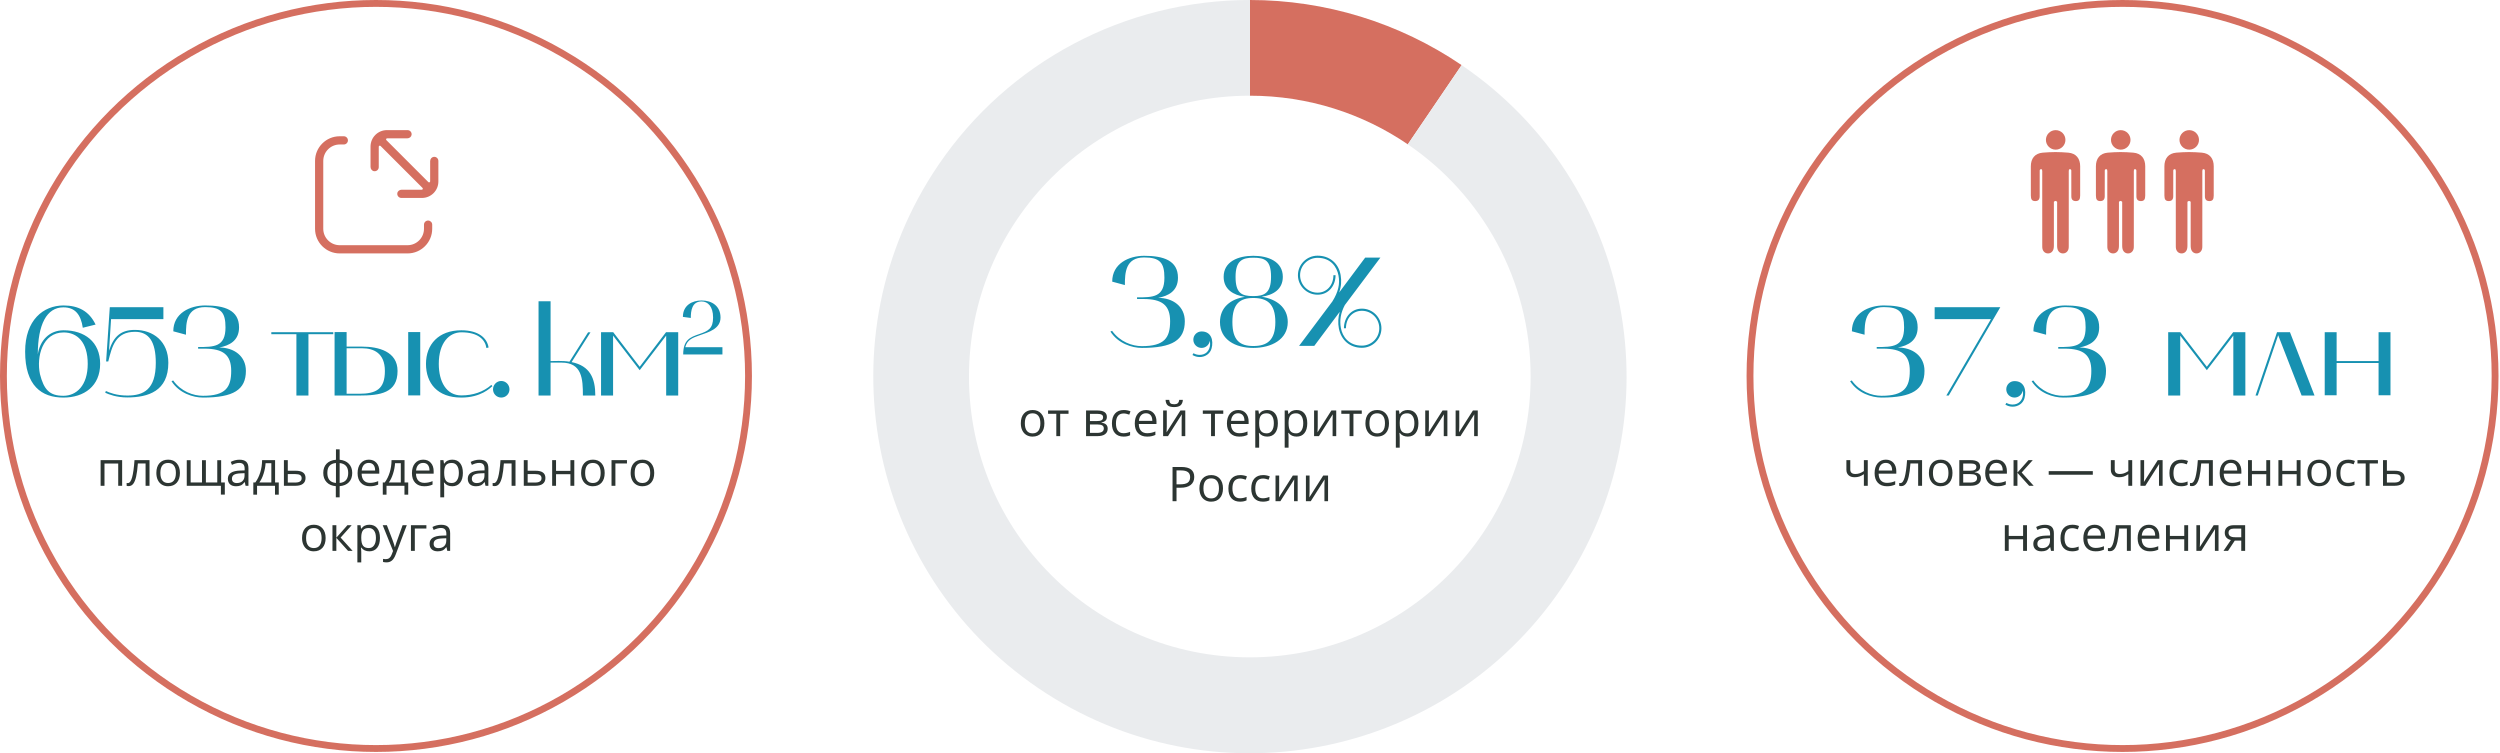 <?xml version="1.0" encoding="UTF-8"?> <svg xmlns="http://www.w3.org/2000/svg" width="730" height="220" viewBox="0 0 730 220" fill="none"><circle cx="109.782" cy="109.782" r="108.782" stroke="#D56F60" stroke-width="2"></circle><path d="M18.513 116.09C12.149 116.09 7.339 112.649 7.339 102.659C7.339 93.409 12.667 89.228 18.513 89.191C22.916 89.191 26.061 90.893 27.911 94.778L24.174 95.703C23.619 91.929 21.991 89.746 18.513 89.746C13.629 89.746 11.039 94.741 11.039 103.473C11.631 99.477 14.369 96.443 18.587 96.443C24.655 96.443 29.243 99.773 29.243 106.248C29.243 112.723 24.581 116.09 18.513 116.09ZM18.587 97.072C12.371 97.072 10.595 104.176 11.668 109.245C12.815 113.759 14.443 115.572 18.513 115.572C22.324 115.572 25.617 112.575 25.617 106.248C25.617 99.847 22.509 97.072 18.587 97.072ZM37.165 116.053C34.02 116.053 31.763 115.165 30.727 114.684L30.912 114.166C31.911 114.647 34.057 115.498 37.165 115.498C41.901 115.498 45.49 113.796 45.49 105.952C45.49 99.736 43.455 96.887 39.422 96.887C33.798 96.887 32.725 101.031 31.615 105.545H30.986L32.059 89.709H47.71V93.187H32.429L31.837 102.4C33.206 98.108 35.426 96.332 39.385 96.332C44.787 96.332 49.153 99.699 49.153 105.952C49.153 114.203 43.27 116.053 37.165 116.053ZM50.083 111.317L50.564 111.095C52.858 114.314 56.447 115.572 59.259 115.572C65.919 115.572 67.51 113.093 67.51 108.283C67.51 103.621 65.142 101.808 59.74 101.808H57.853V101.327C62.478 101.327 65.845 101.327 65.845 95.592C65.845 91.189 64.513 89.672 59.925 89.672C54.449 89.672 54.301 94.223 54.301 97.738L50.601 96.739C50.601 91.448 55.485 89.191 59.925 89.191C65.586 89.191 69.804 90.56 69.804 95.592C69.804 99.477 66.992 100.92 63.995 101.475C68.361 101.475 71.802 103.991 71.802 108.283C71.802 113.796 68.213 116.09 59.259 116.09C56.373 116.09 52.303 114.795 50.083 111.317ZM86.55 97.59H79.224V96.998H97.317V97.59H90.065V115.498H86.55V97.59ZM104.801 115.498H97.697V96.961H101.212V101.216H105.8C110.499 101.216 116.086 102.622 116.086 108.32C116.086 114.758 111.054 115.498 104.801 115.498ZM101.212 114.98H104.801C109.944 114.98 112.386 113.574 112.386 108.32C112.386 103.103 109.093 101.697 105.8 101.697H101.212V114.98ZM122.709 115.461H119.194V96.961H122.709V115.461ZM134.711 116.09C127.718 116.09 124.388 111.909 124.388 106.248C124.388 100.587 128.051 96.443 134.711 96.443C139.817 96.443 142.259 98.774 142.666 101.475L142.037 101.623C141.667 99.218 139.706 97.035 134.711 97.035C131.159 97.035 128.125 100.106 128.125 106.248C128.125 111.465 130.345 115.461 134.711 115.461C138.078 115.461 141.112 114.462 143.48 112.39L143.776 112.76C143.147 113.278 140.446 116.09 134.711 116.09ZM143.96 113.685C143.96 112.353 145.033 111.243 146.365 111.243C147.697 111.243 148.77 112.353 148.77 113.685C148.77 115.017 147.697 116.09 146.365 116.09C145.033 116.09 143.96 115.017 143.96 113.685ZM157.255 115.498V87.97H160.77V105.434C161.547 105.434 162.324 105.397 163.138 105.397C164.174 105.397 165.247 105.434 166.283 105.619L171.722 97.035H172.425L166.912 105.73C172.277 106.84 173.831 110.429 173.831 115.498H170.205C170.205 110.651 169.983 105.878 163.915 105.878H160.77V115.498H157.255ZM175.504 115.498V96.998H179.056L186.789 107.099L194.485 96.998H198.037V115.498H194.522V97.997L186.789 108.098L179.019 97.997V115.498H175.504ZM199.405 92.531C199.405 89.112 202.158 87.736 204.867 87.736C207.952 87.736 210.394 89.423 210.394 92.731C210.394 96.038 206.909 96.993 204.312 97.903C202.269 98.614 200.671 99.169 200.094 101.389H210.949V103.498H199.494C199.494 99.191 201.559 98.458 204.201 97.548C206.842 96.638 208.219 95.905 208.219 92.731C208.219 89.467 206.687 88.024 204.867 88.024C202.047 88.024 201.714 90.733 201.714 92.842L199.405 92.531Z" fill="#1791B1"></path><path d="M30.512 141.85H29.377V134.358H35.666V141.85H34.518V135.342H30.512V141.85ZM43.657 141.85H42.509V135.329H40.26C40.137 136.951 39.966 138.238 39.747 139.191C39.528 140.143 39.243 140.841 38.893 141.283C38.546 141.725 38.104 141.946 37.566 141.946C37.32 141.946 37.124 141.918 36.978 141.864V141.023C37.079 141.05 37.193 141.064 37.32 141.064C37.844 141.064 38.261 140.51 38.571 139.403C38.881 138.295 39.116 136.614 39.275 134.358H43.657V141.85ZM52.537 138.097C52.537 139.319 52.23 140.273 51.614 140.961C50.999 141.645 50.149 141.987 49.065 141.987C48.395 141.987 47.8 141.83 47.28 141.515C46.761 141.201 46.36 140.75 46.077 140.162C45.795 139.574 45.653 138.886 45.653 138.097C45.653 136.876 45.959 135.926 46.569 135.247C47.18 134.563 48.028 134.221 49.112 134.221C50.16 134.221 50.992 134.57 51.607 135.267C52.227 135.964 52.537 136.908 52.537 138.097ZM46.829 138.097C46.829 139.054 47.02 139.783 47.403 140.285C47.786 140.786 48.349 141.037 49.092 141.037C49.835 141.037 50.398 140.788 50.78 140.292C51.168 139.79 51.361 139.059 51.361 138.097C51.361 137.145 51.168 136.422 50.78 135.93C50.398 135.433 49.83 135.185 49.078 135.185C48.335 135.185 47.775 135.429 47.397 135.917C47.018 136.404 46.829 137.131 46.829 138.097ZM60.118 140.873H63.44V134.372H64.575V140.873H65.648V144.427H64.5V141.85H54.533V134.372H55.668V140.873H58.983V134.372H60.118V140.873ZM71.705 141.85L71.48 140.784H71.425C71.051 141.253 70.677 141.572 70.304 141.741C69.935 141.905 69.472 141.987 68.916 141.987C68.173 141.987 67.59 141.795 67.166 141.413C66.747 141.03 66.537 140.485 66.537 139.779C66.537 138.266 67.747 137.473 70.167 137.4L71.439 137.359V136.894C71.439 136.306 71.311 135.873 71.056 135.595C70.805 135.313 70.402 135.171 69.846 135.171C69.221 135.171 68.515 135.363 67.727 135.746L67.378 134.877C67.747 134.677 68.15 134.52 68.588 134.406C69.03 134.292 69.472 134.235 69.914 134.235C70.807 134.235 71.468 134.433 71.897 134.83C72.329 135.226 72.546 135.862 72.546 136.737V141.85H71.705ZM69.142 141.05C69.848 141.05 70.402 140.857 70.803 140.469C71.208 140.082 71.411 139.54 71.411 138.842V138.166L70.276 138.213C69.374 138.245 68.722 138.387 68.321 138.637C67.925 138.883 67.727 139.268 67.727 139.792C67.727 140.203 67.85 140.515 68.096 140.729C68.346 140.943 68.695 141.05 69.142 141.05ZM81.398 144.441H80.298V141.85H75.061V144.441H73.968V140.873H74.556C75.166 140.043 75.645 139.07 75.991 137.954C76.338 136.837 76.518 135.639 76.531 134.358H80.325V140.873H81.398V144.441ZM79.231 140.873V135.253H77.55C77.491 136.265 77.295 137.291 76.962 138.33C76.634 139.364 76.224 140.212 75.731 140.873H79.231ZM84.037 137.455H86.348C88.262 137.455 89.219 138.159 89.219 139.567C89.219 140.305 88.968 140.87 88.467 141.262C87.97 141.654 87.241 141.85 86.279 141.85H82.902V134.358H84.037V137.455ZM84.037 138.432V140.9H86.225C86.826 140.9 87.287 140.795 87.606 140.585C87.924 140.376 88.084 140.059 88.084 139.635C88.084 139.221 87.936 138.917 87.64 138.726C87.348 138.53 86.865 138.432 86.19 138.432H84.037ZM102.85 138.097C102.85 139.232 102.526 140.137 101.879 140.811C101.236 141.481 100.336 141.864 99.179 141.959V145.213H98.058V141.959C96.927 141.873 96.034 141.486 95.378 140.797C94.722 140.109 94.394 139.209 94.394 138.097C94.394 136.962 94.719 136.06 95.371 135.39C96.027 134.72 96.936 134.34 98.099 134.249V131.213H99.179V134.249C100.323 134.353 101.22 134.748 101.872 135.431C102.524 136.115 102.85 137.003 102.85 138.097ZM95.583 138.097C95.583 138.972 95.784 139.658 96.185 140.155C96.586 140.652 97.224 140.941 98.099 141.023V135.199C97.255 135.276 96.624 135.552 96.205 136.026C95.79 136.495 95.583 137.186 95.583 138.097ZM101.674 138.097C101.674 136.352 100.842 135.39 99.179 135.212V141.023C100.045 140.936 100.676 140.645 101.072 140.148C101.473 139.651 101.674 138.968 101.674 138.097ZM107.997 141.987C106.89 141.987 106.015 141.65 105.372 140.975C104.734 140.301 104.415 139.364 104.415 138.166C104.415 136.958 104.711 135.999 105.304 135.288C105.901 134.577 106.701 134.221 107.703 134.221C108.642 134.221 109.385 134.531 109.932 135.151C110.479 135.766 110.752 136.58 110.752 137.591V138.309H105.591C105.614 139.189 105.835 139.856 106.254 140.312C106.678 140.768 107.272 140.996 108.038 140.996C108.845 140.996 109.642 140.827 110.431 140.49V141.501C110.03 141.675 109.649 141.798 109.289 141.871C108.934 141.948 108.503 141.987 107.997 141.987ZM107.689 135.171C107.088 135.171 106.607 135.367 106.247 135.759C105.892 136.151 105.682 136.694 105.618 137.386H109.535C109.535 136.671 109.376 136.124 109.057 135.746C108.738 135.363 108.282 135.171 107.689 135.171ZM119.201 144.441H118.101V141.85H112.864V144.441H111.771V140.873H112.358C112.969 140.043 113.448 139.07 113.794 137.954C114.14 136.837 114.32 135.639 114.334 134.358H118.128V140.873H119.201V144.441ZM117.034 140.873V135.253H115.353C115.293 136.265 115.097 137.291 114.765 138.33C114.437 139.364 114.026 140.212 113.534 140.873H117.034ZM123.87 141.987C122.763 141.987 121.888 141.65 121.245 140.975C120.607 140.301 120.288 139.364 120.288 138.166C120.288 136.958 120.584 135.999 121.177 135.288C121.774 134.577 122.574 134.221 123.576 134.221C124.515 134.221 125.258 134.531 125.805 135.151C126.352 135.766 126.625 136.58 126.625 137.591V138.309H121.464C121.487 139.189 121.708 139.856 122.127 140.312C122.551 140.768 123.146 140.996 123.911 140.996C124.718 140.996 125.515 140.827 126.304 140.49V141.501C125.903 141.675 125.522 141.798 125.162 141.871C124.807 141.948 124.376 141.987 123.87 141.987ZM123.562 135.171C122.961 135.171 122.48 135.367 122.12 135.759C121.765 136.151 121.555 136.694 121.491 137.386H125.408C125.408 136.671 125.249 136.124 124.93 135.746C124.611 135.363 124.155 135.171 123.562 135.171ZM132.053 141.987C131.565 141.987 131.118 141.898 130.713 141.72C130.312 141.538 129.975 141.26 129.701 140.886H129.619C129.674 141.324 129.701 141.738 129.701 142.13V145.213H128.566V134.358H129.489L129.646 135.383H129.701C129.993 134.973 130.332 134.677 130.72 134.495C131.107 134.312 131.551 134.221 132.053 134.221C133.046 134.221 133.812 134.561 134.35 135.24C134.892 135.919 135.163 136.871 135.163 138.097C135.163 139.328 134.887 140.285 134.336 140.968C133.789 141.647 133.028 141.987 132.053 141.987ZM131.889 135.185C131.123 135.185 130.569 135.397 130.228 135.821C129.886 136.245 129.71 136.919 129.701 137.844V138.097C129.701 139.15 129.877 139.904 130.228 140.36C130.578 140.811 131.141 141.037 131.916 141.037C132.563 141.037 133.069 140.775 133.434 140.25C133.803 139.726 133.987 139.004 133.987 138.083C133.987 137.149 133.803 136.434 133.434 135.937C133.069 135.436 132.554 135.185 131.889 135.185ZM141.76 141.85L141.534 140.784H141.479C141.106 141.253 140.732 141.572 140.358 141.741C139.989 141.905 139.527 141.987 138.971 141.987C138.228 141.987 137.645 141.795 137.221 141.413C136.801 141.03 136.592 140.485 136.592 139.779C136.592 138.266 137.802 137.473 140.222 137.4L141.493 137.359V136.894C141.493 136.306 141.366 135.873 141.11 135.595C140.86 135.313 140.456 135.171 139.9 135.171C139.276 135.171 138.57 135.363 137.781 135.746L137.433 134.877C137.802 134.677 138.205 134.52 138.643 134.406C139.085 134.292 139.527 134.235 139.969 134.235C140.862 134.235 141.523 134.433 141.951 134.83C142.384 135.226 142.601 135.862 142.601 136.737V141.85H141.76ZM139.196 141.05C139.903 141.05 140.456 140.857 140.857 140.469C141.263 140.082 141.466 139.54 141.466 138.842V138.166L140.331 138.213C139.429 138.245 138.777 138.387 138.376 138.637C137.979 138.883 137.781 139.268 137.781 139.792C137.781 140.203 137.904 140.515 138.15 140.729C138.401 140.943 138.75 141.05 139.196 141.05ZM150.53 141.85H149.382V135.329H147.133C147.01 136.951 146.839 138.238 146.62 139.191C146.401 140.143 146.117 140.841 145.766 141.283C145.419 141.725 144.977 141.946 144.439 141.946C144.193 141.946 143.997 141.918 143.852 141.864V141.023C143.952 141.05 144.066 141.064 144.193 141.064C144.717 141.064 145.134 140.51 145.444 139.403C145.754 138.295 145.989 136.614 146.148 134.358H150.53V141.85ZM154.078 137.455H156.389C158.303 137.455 159.26 138.159 159.26 139.567C159.26 140.305 159.009 140.87 158.508 141.262C158.011 141.654 157.282 141.85 156.32 141.85H152.943V134.358H154.078V137.455ZM154.078 138.432V140.9H156.266C156.867 140.9 157.327 140.795 157.646 140.585C157.965 140.376 158.125 140.059 158.125 139.635C158.125 139.221 157.977 138.917 157.681 138.726C157.389 138.53 156.906 138.432 156.231 138.432H154.078ZM162.363 134.358V137.496H166.561V134.358H167.695V141.85H166.561V138.473H162.363V141.85H161.229V134.358H162.363ZM176.568 138.097C176.568 139.319 176.261 140.273 175.646 140.961C175.03 141.645 174.18 141.987 173.096 141.987C172.426 141.987 171.831 141.83 171.312 141.515C170.792 141.201 170.391 140.75 170.108 140.162C169.826 139.574 169.685 138.886 169.685 138.097C169.685 136.876 169.99 135.926 170.601 135.247C171.211 134.563 172.059 134.221 173.144 134.221C174.192 134.221 175.023 134.57 175.639 135.267C176.258 135.964 176.568 136.908 176.568 138.097ZM170.86 138.097C170.86 139.054 171.052 139.783 171.435 140.285C171.817 140.786 172.38 141.037 173.123 141.037C173.866 141.037 174.429 140.788 174.812 140.292C175.199 139.79 175.393 139.059 175.393 138.097C175.393 137.145 175.199 136.422 174.812 135.93C174.429 135.433 173.861 135.185 173.109 135.185C172.367 135.185 171.806 135.429 171.428 135.917C171.049 136.404 170.86 137.131 170.86 138.097ZM183.076 135.329H179.699V141.85H178.564V134.358H183.076V135.329ZM191.033 138.097C191.033 139.319 190.726 140.273 190.11 140.961C189.495 141.645 188.645 141.987 187.561 141.987C186.891 141.987 186.296 141.83 185.776 141.515C185.257 141.201 184.856 140.75 184.573 140.162C184.291 139.574 184.149 138.886 184.149 138.097C184.149 136.876 184.455 135.926 185.065 135.247C185.676 134.563 186.524 134.221 187.608 134.221C188.657 134.221 189.488 134.57 190.104 135.267C190.723 135.964 191.033 136.908 191.033 138.097ZM185.325 138.097C185.325 139.054 185.517 139.783 185.899 140.285C186.282 140.786 186.845 141.037 187.588 141.037C188.331 141.037 188.894 140.788 189.276 140.292C189.664 139.79 189.857 139.059 189.857 138.097C189.857 137.145 189.664 136.422 189.276 135.93C188.894 135.433 188.326 135.185 187.574 135.185C186.831 135.185 186.271 135.429 185.893 135.917C185.514 136.404 185.325 137.131 185.325 138.097ZM95.084 157.097C95.084 158.319 94.776 159.273 94.161 159.961C93.546 160.645 92.696 160.987 91.611 160.987C90.941 160.987 90.347 160.83 89.827 160.515C89.308 160.201 88.907 159.75 88.624 159.162C88.341 158.574 88.2 157.886 88.2 157.097C88.2 155.876 88.505 154.926 89.116 154.247C89.727 153.563 90.575 153.221 91.659 153.221C92.707 153.221 93.539 153.57 94.154 154.267C94.774 154.964 95.084 155.908 95.084 157.097ZM89.376 157.097C89.376 158.054 89.567 158.783 89.95 159.285C90.333 159.786 90.896 160.037 91.639 160.037C92.382 160.037 92.944 159.788 93.327 159.292C93.715 158.79 93.908 158.059 93.908 157.097C93.908 156.145 93.715 155.422 93.327 154.93C92.944 154.433 92.377 154.185 91.625 154.185C90.882 154.185 90.322 154.429 89.943 154.917C89.565 155.404 89.376 156.131 89.376 157.097ZM101.448 153.358H102.692L99.459 156.974L102.959 160.85H101.633L98.215 157.056V160.85H97.08V153.358H98.215V157.001L101.448 153.358ZM107.84 160.987C107.352 160.987 106.906 160.898 106.5 160.72C106.099 160.538 105.762 160.26 105.488 159.886H105.406C105.461 160.324 105.488 160.738 105.488 161.13V164.213H104.354V153.358H105.276L105.434 154.383H105.488C105.78 153.973 106.119 153.677 106.507 153.495C106.894 153.312 107.339 153.221 107.84 153.221C108.833 153.221 109.599 153.561 110.137 154.24C110.679 154.919 110.95 155.871 110.95 157.097C110.95 158.328 110.674 159.285 110.123 159.968C109.576 160.647 108.815 160.987 107.84 160.987ZM107.676 154.185C106.91 154.185 106.356 154.397 106.015 154.821C105.673 155.245 105.497 155.919 105.488 156.844V157.097C105.488 158.15 105.664 158.904 106.015 159.36C106.366 159.811 106.928 160.037 107.703 160.037C108.35 160.037 108.856 159.775 109.221 159.25C109.59 158.726 109.774 158.004 109.774 157.083C109.774 156.149 109.59 155.434 109.221 154.937C108.856 154.436 108.341 154.185 107.676 154.185ZM111.75 153.358H112.967L114.607 157.63C114.967 158.606 115.191 159.31 115.277 159.743H115.332C115.391 159.51 115.514 159.114 115.701 158.553C115.893 157.988 116.512 156.256 117.561 153.358H118.777L115.558 161.889C115.239 162.732 114.865 163.329 114.437 163.68C114.013 164.036 113.491 164.213 112.871 164.213C112.525 164.213 112.183 164.175 111.846 164.097V163.188C112.096 163.243 112.377 163.27 112.687 163.27C113.466 163.27 114.022 162.833 114.354 161.958L114.771 160.891L111.75 153.358ZM124.506 154.329H121.129V160.85H119.994V153.358H124.506V154.329ZM130.604 160.85L130.378 159.784H130.323C129.95 160.253 129.576 160.572 129.202 160.741C128.833 160.905 128.37 160.987 127.814 160.987C127.072 160.987 126.488 160.795 126.064 160.413C125.645 160.03 125.436 159.485 125.436 158.779C125.436 157.266 126.646 156.473 129.065 156.4L130.337 156.359V155.894C130.337 155.306 130.209 154.873 129.954 154.595C129.703 154.313 129.3 154.171 128.744 154.171C128.12 154.171 127.413 154.363 126.625 154.746L126.276 153.877C126.646 153.677 127.049 153.52 127.486 153.406C127.928 153.292 128.37 153.235 128.812 153.235C129.706 153.235 130.367 153.433 130.795 153.83C131.228 154.226 131.444 154.862 131.444 155.737V160.85H130.604ZM128.04 160.05C128.746 160.05 129.3 159.857 129.701 159.469C130.107 159.082 130.31 158.54 130.31 157.842V157.166L129.175 157.213C128.272 157.245 127.621 157.387 127.22 157.637C126.823 157.883 126.625 158.268 126.625 158.792C126.625 159.203 126.748 159.515 126.994 159.729C127.245 159.943 127.593 160.05 128.04 160.05Z" fill="#2C3532"></path><circle cx="619.782" cy="109.782" r="108.782" stroke="#D56F60" stroke-width="2"></circle><path d="M540.233 111.317L540.714 111.095C543.008 114.314 546.597 115.572 549.409 115.572C556.069 115.572 557.66 113.093 557.66 108.283C557.66 103.621 555.292 101.808 549.89 101.808H548.003V101.327C552.628 101.327 555.995 101.327 555.995 95.592C555.995 91.189 554.663 89.672 550.075 89.672C544.599 89.672 544.451 94.223 544.451 97.738L540.751 96.739C540.751 91.448 545.635 89.191 550.075 89.191C555.736 89.191 559.954 90.56 559.954 95.592C559.954 99.477 557.142 100.92 554.145 101.475C558.511 101.475 561.952 103.991 561.952 108.283C561.952 113.796 558.363 116.09 549.409 116.09C546.523 116.09 542.453 114.795 540.233 111.317ZM584.086 89.709L569.027 115.498H568.324L581.348 93.187H564.92V89.709H584.086ZM585.571 118.162L585.867 117.644C586.459 117.977 587.088 118.125 587.68 118.125C588.124 118.125 588.531 118.051 588.901 117.903C590.418 117.311 590.973 115.535 590.64 114.018C590.455 115.202 589.456 116.09 588.235 116.09C586.903 116.09 585.83 115.017 585.83 113.685C585.83 112.353 586.903 111.28 588.235 111.28C591.084 111.28 591.787 113.907 591.158 116.238C590.751 117.792 589.271 118.754 587.717 118.754C586.977 118.754 586.274 118.569 585.571 118.162ZM593.239 111.317L593.72 111.095C596.014 114.314 599.603 115.572 602.415 115.572C609.075 115.572 610.666 113.093 610.666 108.283C610.666 103.621 608.298 101.808 602.896 101.808H601.009V101.327C605.634 101.327 609.001 101.327 609.001 95.592C609.001 91.189 607.669 89.672 603.081 89.672C597.605 89.672 597.457 94.223 597.457 97.738L593.757 96.739C593.757 91.448 598.641 89.191 603.081 89.191C608.742 89.191 612.96 90.56 612.96 95.592C612.96 99.477 610.148 100.92 607.151 101.475C611.517 101.475 614.958 103.991 614.958 108.283C614.958 113.796 611.369 116.09 602.415 116.09C599.529 116.09 595.459 114.795 593.239 111.317ZM633.111 115.498V96.998H636.663L644.396 107.099L652.092 96.998H655.644V115.498H652.129V97.997L644.396 108.098L636.626 97.997V115.498H633.111ZM659.27 115.498H658.604L664.894 96.998H668.668L675.846 115.498H672.072L665.227 97.886L659.27 115.498ZM678.819 96.998H682.297V105.434H694.544V96.998H698.022V115.424H694.544V105.989H682.297V115.424H678.819V96.998Z" fill="#1791B1"></path><path d="M540.28 134.358V137.092C540.28 137.967 540.779 138.405 541.777 138.405C542.192 138.405 542.589 138.341 542.967 138.213C543.345 138.086 543.773 137.869 544.252 137.564V134.358H545.387V141.85H544.252V138.459C543.773 138.788 543.329 139.02 542.919 139.157C542.513 139.289 542.053 139.355 541.538 139.355C540.791 139.355 540.205 139.159 539.781 138.767C539.357 138.375 539.146 137.844 539.146 137.174V134.358H540.28ZM550.965 141.987C549.857 141.987 548.982 141.65 548.34 140.975C547.702 140.301 547.383 139.364 547.383 138.166C547.383 136.958 547.679 135.999 548.271 135.288C548.868 134.577 549.668 134.221 550.671 134.221C551.61 134.221 552.353 134.531 552.899 135.151C553.446 135.766 553.72 136.58 553.72 137.591V138.309H548.559C548.581 139.189 548.802 139.856 549.222 140.312C549.646 140.768 550.24 140.996 551.006 140.996C551.812 140.996 552.61 140.827 553.398 140.49V141.501C552.997 141.675 552.617 141.798 552.257 141.871C551.901 141.948 551.471 141.987 550.965 141.987ZM550.657 135.171C550.056 135.171 549.575 135.367 549.215 135.759C548.859 136.151 548.65 136.694 548.586 137.386H552.503C552.503 136.671 552.343 136.124 552.024 135.746C551.705 135.363 551.25 135.171 550.657 135.171ZM561.246 141.85H560.098V135.329H557.849C557.726 136.951 557.555 138.238 557.336 139.191C557.117 140.143 556.832 140.841 556.481 141.283C556.135 141.725 555.693 141.946 555.155 141.946C554.909 141.946 554.713 141.918 554.567 141.864V141.023C554.668 141.05 554.782 141.064 554.909 141.064C555.433 141.064 555.85 140.51 556.16 139.403C556.47 138.295 556.705 136.614 556.864 134.358H561.246V141.85ZM570.126 138.097C570.126 139.319 569.818 140.273 569.203 140.961C568.588 141.645 567.738 141.987 566.653 141.987C565.983 141.987 565.389 141.83 564.869 141.515C564.35 141.201 563.949 140.75 563.666 140.162C563.383 139.574 563.242 138.886 563.242 138.097C563.242 136.876 563.548 135.926 564.158 135.247C564.769 134.563 565.617 134.221 566.701 134.221C567.749 134.221 568.581 134.57 569.196 135.267C569.816 135.964 570.126 136.908 570.126 138.097ZM564.418 138.097C564.418 139.054 564.609 139.783 564.992 140.285C565.375 140.786 565.938 141.037 566.681 141.037C567.424 141.037 567.986 140.788 568.369 140.292C568.757 139.79 568.95 139.059 568.95 138.097C568.95 137.145 568.757 136.422 568.369 135.93C567.986 135.433 567.419 135.185 566.667 135.185C565.924 135.185 565.364 135.429 564.985 135.917C564.607 136.404 564.418 137.131 564.418 138.097ZM578.199 136.238C578.199 136.725 578.058 137.097 577.775 137.352C577.497 137.603 577.105 137.771 576.6 137.858V137.919C577.238 138.006 577.702 138.193 577.994 138.48C578.29 138.767 578.438 139.164 578.438 139.669C578.438 140.367 578.181 140.904 577.666 141.283C577.156 141.661 576.408 141.85 575.424 141.85H572.122V134.358H575.41C577.27 134.358 578.199 134.985 578.199 136.238ZM577.304 139.594C577.304 139.189 577.149 138.895 576.839 138.712C576.534 138.526 576.025 138.432 575.314 138.432H573.257V140.9H575.342C576.65 140.9 577.304 140.465 577.304 139.594ZM577.092 136.347C577.092 135.983 576.951 135.725 576.668 135.575C576.39 135.42 575.966 135.342 575.396 135.342H573.257V137.455H575.178C575.88 137.455 576.374 137.368 576.661 137.195C576.948 137.022 577.092 136.739 577.092 136.347ZM583.258 141.987C582.15 141.987 581.275 141.65 580.633 140.975C579.995 140.301 579.676 139.364 579.676 138.166C579.676 136.958 579.972 135.999 580.564 135.288C581.161 134.577 581.961 134.221 582.964 134.221C583.903 134.221 584.646 134.531 585.192 135.151C585.739 135.766 586.013 136.58 586.013 137.591V138.309H580.852C580.874 139.189 581.095 139.856 581.515 140.312C581.938 140.768 582.533 140.996 583.299 140.996C584.105 140.996 584.903 140.827 585.691 140.49V141.501C585.29 141.675 584.91 141.798 584.55 141.871C584.194 141.948 583.764 141.987 583.258 141.987ZM582.95 135.171C582.349 135.171 581.868 135.367 581.508 135.759C581.152 136.151 580.943 136.694 580.879 137.386H584.796C584.796 136.671 584.636 136.124 584.317 135.746C583.998 135.363 583.543 135.171 582.95 135.171ZM592.322 134.358H593.566L590.333 137.974L593.833 141.85H592.507L589.089 138.056V141.85H587.954V134.358H589.089V138.001L592.322 134.358ZM598.222 138.617V137.578H611.101V138.617H598.222ZM617.499 134.358V137.092C617.499 137.967 617.998 138.405 618.996 138.405C619.411 138.405 619.807 138.341 620.186 138.213C620.564 138.086 620.992 137.869 621.471 137.564V134.358H622.605V141.85H621.471V138.459C620.992 138.788 620.548 139.02 620.138 139.157C619.732 139.289 619.272 139.355 618.757 139.355C618.009 139.355 617.424 139.159 617 138.767C616.576 138.375 616.364 137.844 616.364 137.174V134.358H617.499ZM626.085 134.358V139.109L626.037 140.353L626.017 140.743L630.07 134.358H631.485V141.85H630.426V137.27L630.446 136.368L630.48 135.479L626.434 141.85H625.019V134.358H626.085ZM636.886 141.987C635.801 141.987 634.96 141.654 634.363 140.989C633.771 140.319 633.475 139.373 633.475 138.152C633.475 136.899 633.775 135.93 634.377 135.247C634.983 134.563 635.844 134.221 636.961 134.221C637.321 134.221 637.681 134.26 638.041 134.337C638.401 134.415 638.684 134.506 638.889 134.611L638.54 135.575C638.289 135.474 638.016 135.392 637.72 135.329C637.424 135.26 637.161 135.226 636.934 135.226C635.411 135.226 634.65 136.197 634.65 138.138C634.65 139.059 634.835 139.765 635.204 140.257C635.578 140.75 636.129 140.996 636.858 140.996C637.483 140.996 638.123 140.861 638.779 140.592V141.597C638.278 141.857 637.647 141.987 636.886 141.987ZM646.148 141.85H645V135.329H642.751C642.628 136.951 642.457 138.238 642.238 139.191C642.02 140.143 641.735 140.841 641.384 141.283C641.037 141.725 640.595 141.946 640.058 141.946C639.812 141.946 639.616 141.918 639.47 141.864V141.023C639.57 141.05 639.684 141.064 639.812 141.064C640.336 141.064 640.753 140.51 641.062 139.403C641.372 138.295 641.607 136.614 641.767 134.358H646.148V141.85ZM651.727 141.987C650.619 141.987 649.744 141.65 649.102 140.975C648.464 140.301 648.145 139.364 648.145 138.166C648.145 136.958 648.441 135.999 649.033 135.288C649.63 134.577 650.43 134.221 651.433 134.221C652.371 134.221 653.114 134.531 653.661 135.151C654.208 135.766 654.481 136.58 654.481 137.591V138.309H649.32C649.343 139.189 649.564 139.856 649.983 140.312C650.407 140.768 651.002 140.996 651.768 140.996C652.574 140.996 653.372 140.827 654.16 140.49V141.501C653.759 141.675 653.379 141.798 653.019 141.871C652.663 141.948 652.232 141.987 651.727 141.987ZM651.419 135.171C650.817 135.171 650.337 135.367 649.977 135.759C649.621 136.151 649.411 136.694 649.348 137.386H653.265C653.265 136.671 653.105 136.124 652.786 135.746C652.467 135.363 652.011 135.171 651.419 135.171ZM657.558 134.358V137.496H661.755V134.358H662.89V141.85H661.755V138.473H657.558V141.85H656.423V134.358H657.558ZM666.431 134.358V137.496H670.628V134.358H671.763V141.85H670.628V138.473H666.431V141.85H665.296V134.358H666.431ZM680.636 138.097C680.636 139.319 680.328 140.273 679.713 140.961C679.098 141.645 678.248 141.987 677.163 141.987C676.493 141.987 675.898 141.83 675.379 141.515C674.859 141.201 674.458 140.75 674.176 140.162C673.893 139.574 673.752 138.886 673.752 138.097C673.752 136.876 674.057 135.926 674.668 135.247C675.279 134.563 676.126 134.221 677.211 134.221C678.259 134.221 679.091 134.57 679.706 135.267C680.326 135.964 680.636 136.908 680.636 138.097ZM674.928 138.097C674.928 139.054 675.119 139.783 675.502 140.285C675.885 140.786 676.448 141.037 677.19 141.037C677.933 141.037 678.496 140.788 678.879 140.292C679.266 139.79 679.46 139.059 679.46 138.097C679.46 137.145 679.266 136.422 678.879 135.93C678.496 135.433 677.929 135.185 677.177 135.185C676.434 135.185 675.873 135.429 675.495 135.917C675.117 136.404 674.928 137.131 674.928 138.097ZM685.626 141.987C684.541 141.987 683.701 141.654 683.104 140.989C682.511 140.319 682.215 139.373 682.215 138.152C682.215 136.899 682.516 135.93 683.117 135.247C683.723 134.563 684.585 134.221 685.701 134.221C686.061 134.221 686.421 134.26 686.781 134.337C687.141 134.415 687.424 134.506 687.629 134.611L687.28 135.575C687.03 135.474 686.756 135.392 686.46 135.329C686.164 135.26 685.902 135.226 685.674 135.226C684.152 135.226 683.391 136.197 683.391 138.138C683.391 139.059 683.575 139.765 683.944 140.257C684.318 140.75 684.869 140.996 685.599 140.996C686.223 140.996 686.863 140.861 687.52 140.592V141.597C687.018 141.857 686.387 141.987 685.626 141.987ZM694.355 135.329H691.922V141.85H690.787V135.329H688.381V134.358H694.355V135.329ZM696.974 137.455H699.284C701.198 137.455 702.155 138.159 702.155 139.567C702.155 140.305 701.905 140.87 701.403 141.262C700.907 141.654 700.177 141.85 699.216 141.85H695.839V134.358H696.974V137.455ZM696.974 138.432V140.9H699.161C699.763 140.9 700.223 140.795 700.542 140.585C700.861 140.376 701.021 140.059 701.021 139.635C701.021 139.221 700.872 138.917 700.576 138.726C700.285 138.53 699.801 138.432 699.127 138.432H696.974ZM586.546 153.358V156.496H590.743V153.358H591.878V160.85H590.743V157.473H586.546V160.85H585.411V153.358H586.546ZM598.892 160.85L598.666 159.784H598.611C598.238 160.253 597.864 160.572 597.49 160.741C597.121 160.905 596.659 160.987 596.103 160.987C595.36 160.987 594.776 160.795 594.353 160.413C593.933 160.03 593.724 159.485 593.724 158.779C593.724 157.266 594.934 156.473 597.354 156.4L598.625 156.359V155.894C598.625 155.306 598.497 154.873 598.242 154.595C597.992 154.313 597.588 154.171 597.032 154.171C596.408 154.171 595.701 154.363 594.913 154.746L594.564 153.877C594.934 153.677 595.337 153.52 595.774 153.406C596.216 153.292 596.659 153.235 597.101 153.235C597.994 153.235 598.655 153.433 599.083 153.83C599.516 154.226 599.732 154.862 599.732 155.737V160.85H598.892ZM596.328 160.05C597.035 160.05 597.588 159.857 597.989 159.469C598.395 159.082 598.598 158.54 598.598 157.842V157.166L597.463 157.213C596.561 157.245 595.909 157.387 595.508 157.637C595.111 157.883 594.913 158.268 594.913 158.792C594.913 159.203 595.036 159.515 595.282 159.729C595.533 159.943 595.882 160.05 596.328 160.05ZM605.071 160.987C603.987 160.987 603.146 160.654 602.549 159.989C601.956 159.319 601.66 158.373 601.66 157.152C601.66 155.899 601.961 154.93 602.562 154.247C603.169 153.563 604.03 153.221 605.146 153.221C605.507 153.221 605.867 153.26 606.227 153.337C606.587 153.415 606.869 153.506 607.074 153.611L606.726 154.575C606.475 154.474 606.201 154.392 605.905 154.329C605.609 154.26 605.347 154.226 605.119 154.226C603.597 154.226 602.836 155.197 602.836 157.138C602.836 158.059 603.021 158.765 603.39 159.257C603.763 159.75 604.315 159.996 605.044 159.996C605.668 159.996 606.309 159.861 606.965 159.592V160.597C606.464 160.857 605.832 160.987 605.071 160.987ZM611.914 160.987C610.807 160.987 609.932 160.65 609.289 159.975C608.651 159.301 608.332 158.364 608.332 157.166C608.332 155.958 608.628 154.999 609.221 154.288C609.818 153.577 610.618 153.221 611.62 153.221C612.559 153.221 613.302 153.531 613.849 154.151C614.396 154.766 614.669 155.58 614.669 156.591V157.309H609.508C609.531 158.189 609.752 158.856 610.171 159.312C610.595 159.768 611.189 159.996 611.955 159.996C612.762 159.996 613.559 159.827 614.348 159.49V160.501C613.947 160.675 613.566 160.798 613.206 160.871C612.851 160.948 612.42 160.987 611.914 160.987ZM611.606 154.171C611.005 154.171 610.524 154.367 610.164 154.759C609.809 155.151 609.599 155.694 609.535 156.386H613.452C613.452 155.671 613.293 155.124 612.974 154.746C612.655 154.363 612.199 154.171 611.606 154.171ZM622.195 160.85H621.047V154.329H618.798C618.675 155.951 618.504 157.238 618.285 158.191C618.066 159.143 617.782 159.841 617.431 160.283C617.084 160.725 616.642 160.946 616.104 160.946C615.858 160.946 615.662 160.918 615.517 160.864V160.023C615.617 160.05 615.731 160.064 615.858 160.064C616.382 160.064 616.799 159.51 617.109 158.403C617.419 157.295 617.654 155.614 617.813 153.358H622.195V160.85ZM627.773 160.987C626.666 160.987 625.791 160.65 625.148 159.975C624.51 159.301 624.191 158.364 624.191 157.166C624.191 155.958 624.488 154.999 625.08 154.288C625.677 153.577 626.477 153.221 627.479 153.221C628.418 153.221 629.161 153.531 629.708 154.151C630.255 154.766 630.528 155.58 630.528 156.591V157.309H625.367C625.39 158.189 625.611 158.856 626.03 159.312C626.454 159.768 627.049 159.996 627.814 159.996C628.621 159.996 629.419 159.827 630.207 159.49V160.501C629.806 160.675 629.425 160.798 629.065 160.871C628.71 160.948 628.279 160.987 627.773 160.987ZM627.466 154.171C626.864 154.171 626.383 154.367 626.023 154.759C625.668 155.151 625.458 155.694 625.395 156.386H629.312C629.312 155.671 629.152 155.124 628.833 154.746C628.514 154.363 628.058 154.171 627.466 154.171ZM633.604 153.358V156.496H637.802V153.358H638.937V160.85H637.802V157.473H633.604V160.85H632.47V153.358H633.604ZM642.409 153.358V158.109L642.361 159.353L642.341 159.743L646.395 153.358H647.81V160.85H646.75V156.27L646.771 155.368L646.805 154.479L642.758 160.85H641.343V153.358H642.409ZM650.592 160.85H649.266L651.419 157.685C650.84 157.557 650.396 157.311 650.086 156.947C649.781 156.578 649.628 156.115 649.628 155.559C649.628 154.875 649.858 154.338 650.318 153.946C650.779 153.554 651.421 153.358 652.246 153.358H655.582V160.85H654.447V157.856H652.554L650.592 160.85ZM650.735 155.573C650.735 156.439 651.364 156.872 652.622 156.872H654.447V154.342H652.39C651.287 154.342 650.735 154.752 650.735 155.573Z" fill="#2C3532"></path><path d="M99.195 74H119.001C122.975 74 126.204 70.772 126.204 66.798V65.597C126.204 64.936 125.664 64.397 125.003 64.397C124.342 64.397 123.803 64.936 123.803 65.597V66.798C123.803 69.445 121.648 71.599 119.001 71.599H99.195C96.548 71.599 94.393 69.445 94.393 66.798V46.991C94.393 44.344 96.548 42.189 99.195 42.189H100.395C101.056 42.189 101.595 41.65 101.595 40.989C101.595 40.328 101.056 39.788 100.395 39.788H99.195C95.221 39.788 91.992 43.017 91.992 46.991V66.798C91.992 70.772 95.221 74 99.195 74Z" fill="#D56F60"></path><path d="M128.004 46.991C128.004 46.264 127.35 45.683 126.6 45.809C126.012 45.905 125.604 46.463 125.604 47.063V52.958C125.604 53.234 125.273 53.366 125.081 53.173L112.823 40.916C112.631 40.724 112.77 40.393 113.039 40.393H118.933C119.534 40.393 120.087 39.985 120.181 39.397C120.307 38.647 119.723 37.992 118.999 37.992H112.997C110.343 37.992 108.195 40.14 108.195 42.794V48.73C108.195 49.331 108.603 49.884 109.192 49.985C109.942 50.111 110.596 49.528 110.596 48.803V42.836C110.596 42.559 110.927 42.428 111.119 42.62L123.376 54.878C123.569 55.07 123.43 55.401 123.161 55.401H117.266C116.666 55.401 116.113 55.809 116.019 56.397C115.893 57.147 116.476 57.801 117.201 57.801H123.203C125.857 57.801 128.004 55.654 128.004 53L128.004 46.991Z" fill="#D56F60"></path><path d="M364.984 0C387.029 0 408.564 6.625 426.797 19.016L411.077 42.145C397.944 33.191 382.076 27.953 364.984 27.945V0Z" fill="#D56F60"></path><path d="M364.98 27.945C364.969 27.945 364.957 27.945 364.945 27.945C319.658 27.945 282.945 64.658 282.945 109.945C282.945 155.233 319.658 191.945 364.945 191.945C410.233 191.945 446.945 155.233 446.945 109.945C446.945 81.763 432.728 56.903 411.075 42.143L426.793 19.016C477.025 53.153 490.072 121.549 455.935 171.781C421.797 222.014 353.4 235.061 303.168 200.923C252.936 166.785 239.889 98.389 274.026 48.157C294.499 18.033 328.558 0 364.98 0V27.945Z" fill="#EAECEE"></path><path d="M324.246 96.819L324.727 96.597C327.021 99.816 330.61 101.074 333.422 101.074C340.082 101.074 341.673 98.595 341.673 93.785C341.673 89.123 339.305 87.31 333.903 87.31H332.016V86.829C336.641 86.829 340.008 86.829 340.008 81.094C340.008 76.691 338.676 75.174 334.088 75.174C328.612 75.174 328.464 79.725 328.464 83.24L324.764 82.241C324.764 76.95 329.648 74.693 334.088 74.693C339.749 74.693 343.967 76.062 343.967 81.094C343.967 84.979 341.155 86.422 338.158 86.977C342.524 86.977 345.965 89.493 345.965 93.785C345.965 99.298 342.376 101.592 333.422 101.592C330.536 101.592 326.466 100.297 324.246 96.819ZM348.193 103.664L348.489 103.146C349.081 103.479 349.71 103.627 350.302 103.627C350.746 103.627 351.153 103.553 351.523 103.405C353.04 102.813 353.595 101.037 353.262 99.52C353.077 100.704 352.078 101.592 350.857 101.592C349.525 101.592 348.452 100.519 348.452 99.187C348.452 97.855 349.525 96.782 350.857 96.782C353.706 96.782 354.409 99.409 353.78 101.74C353.373 103.294 351.893 104.256 350.339 104.256C349.599 104.256 348.896 104.071 348.193 103.664ZM356.232 94.044C356.232 89.715 359.377 87.31 363.521 86.681C360.117 86.163 357.305 84.498 357.305 80.835C357.305 76.358 361.56 74.693 365.963 74.693C370.329 74.693 374.584 76.358 374.584 80.835C374.584 84.498 371.772 86.163 368.405 86.644C372.623 87.31 376.027 89.715 376.027 94.044C376.027 99.15 371.217 101.592 365.963 101.592C360.672 101.592 356.232 99.15 356.232 94.044ZM359.858 94.044C359.858 99.409 362.078 101.037 365.963 101.037C369.959 101.037 372.401 99.409 372.401 94.044C372.401 88.642 369.959 87.014 365.963 87.014C362.078 87.014 359.858 88.642 359.858 94.044ZM360.783 80.835C360.783 85.608 362.522 86.459 365.963 86.459C369.182 86.459 371.143 85.608 371.143 80.835C371.143 76.099 369.441 75.248 365.963 75.248C362.781 75.248 360.783 76.099 360.783 80.835ZM384.731 86.052C381.586 86.052 378.996 83.499 378.996 80.354C378.996 77.209 381.586 74.656 384.731 74.656C388.246 74.656 390.873 76.876 391.465 80.317C391.761 82.019 391.65 83.684 391.021 85.423L398.643 75.211H403.083L392.686 89.086C391.465 91.38 391.132 93.6 391.539 95.783C391.983 98.262 393.833 100.926 397.681 100.926C400.493 100.926 402.75 98.632 402.75 95.857C402.75 93.045 400.493 90.751 397.681 90.751C394.98 90.751 393.019 92.897 393.019 95.857H392.427C392.427 92.786 394.462 90.122 397.681 90.122C400.826 90.122 403.379 92.712 403.379 95.857C403.379 99.002 400.826 101.555 397.681 101.555C394.166 101.555 391.613 99.335 390.947 95.894C390.651 94.34 390.725 92.601 391.206 91.047L383.769 101H379.329L389.06 88.013C390.762 85.275 391.317 82.944 390.836 80.428C390.355 77.912 388.579 75.285 384.731 75.285C381.919 75.285 379.625 77.542 379.625 80.354C379.625 83.166 381.919 85.46 384.731 85.46C387.395 85.46 389.356 83.314 389.356 80.354H389.985C389.985 83.425 387.95 86.052 384.731 86.052Z" fill="#1791B1"></path><path d="M304.962 123.6C304.962 124.821 304.654 125.776 304.039 126.464C303.424 127.147 302.574 127.489 301.489 127.489C300.819 127.489 300.225 127.332 299.705 127.018C299.186 126.703 298.785 126.252 298.502 125.664C298.219 125.076 298.078 124.388 298.078 123.6C298.078 122.378 298.383 121.428 298.994 120.749C299.605 120.065 300.452 119.724 301.537 119.724C302.585 119.724 303.417 120.072 304.032 120.769C304.652 121.467 304.962 122.41 304.962 123.6ZM299.254 123.6C299.254 124.557 299.445 125.286 299.828 125.787C300.211 126.288 300.774 126.539 301.517 126.539C302.259 126.539 302.822 126.291 303.205 125.794C303.592 125.293 303.786 124.561 303.786 123.6C303.786 122.647 303.592 121.925 303.205 121.433C302.822 120.936 302.255 120.687 301.503 120.687C300.76 120.687 300.2 120.931 299.821 121.419C299.443 121.907 299.254 122.633 299.254 123.6ZM312.01 120.831H309.576V127.352H308.441V120.831H306.035V119.86H312.01V120.831ZM323.207 121.74C323.207 122.228 323.066 122.599 322.783 122.854C322.505 123.105 322.113 123.274 321.607 123.36V123.422C322.245 123.508 322.71 123.695 323.002 123.982C323.298 124.269 323.446 124.666 323.446 125.172C323.446 125.869 323.189 126.407 322.674 126.785C322.163 127.163 321.416 127.352 320.432 127.352H317.13V119.86H320.418C322.277 119.86 323.207 120.487 323.207 121.74ZM322.312 125.097C322.312 124.691 322.157 124.397 321.847 124.215C321.541 124.028 321.033 123.935 320.322 123.935H318.265V126.402H320.35C321.658 126.402 322.312 125.967 322.312 125.097ZM322.1 121.85C322.1 121.485 321.958 121.227 321.676 121.077C321.398 120.922 320.974 120.845 320.404 120.845H318.265V122.957H320.186C320.887 122.957 321.382 122.87 321.669 122.697C321.956 122.524 322.1 122.241 322.1 121.85ZM328.095 127.489C327.01 127.489 326.169 127.157 325.572 126.491C324.98 125.821 324.684 124.876 324.684 123.654C324.684 122.401 324.984 121.433 325.586 120.749C326.192 120.065 327.053 119.724 328.17 119.724C328.53 119.724 328.89 119.762 329.25 119.84C329.61 119.917 329.893 120.008 330.098 120.113L329.749 121.077C329.498 120.977 329.225 120.895 328.929 120.831C328.632 120.763 328.37 120.728 328.143 120.728C326.62 120.728 325.859 121.699 325.859 123.641C325.859 124.561 326.044 125.268 326.413 125.76C326.787 126.252 327.338 126.498 328.067 126.498C328.692 126.498 329.332 126.364 329.988 126.095V127.1C329.487 127.359 328.856 127.489 328.095 127.489ZM334.938 127.489C333.83 127.489 332.955 127.152 332.312 126.477C331.674 125.803 331.355 124.866 331.355 123.668C331.355 122.46 331.652 121.501 332.244 120.79C332.841 120.079 333.641 119.724 334.644 119.724C335.582 119.724 336.325 120.033 336.872 120.653C337.419 121.269 337.692 122.082 337.692 123.094V123.811H332.531C332.554 124.691 332.775 125.359 333.194 125.814C333.618 126.27 334.213 126.498 334.979 126.498C335.785 126.498 336.583 126.329 337.371 125.992V127.004C336.97 127.177 336.59 127.3 336.229 127.373C335.874 127.45 335.443 127.489 334.938 127.489ZM334.63 120.674C334.028 120.674 333.548 120.87 333.188 121.262C332.832 121.654 332.622 122.196 332.559 122.889H336.476C336.476 122.173 336.316 121.626 335.997 121.248C335.678 120.865 335.222 120.674 334.63 120.674ZM340.7 119.86V124.611L340.652 125.855L340.632 126.245L344.686 119.86H346.101V127.352H345.041V122.772L345.062 121.87L345.096 120.981L341.049 127.352H339.634V119.86H340.7ZM342.84 118.869C341.997 118.869 341.382 118.707 340.994 118.384C340.607 118.056 340.39 117.518 340.345 116.77H341.411C341.452 117.244 341.575 117.575 341.78 117.762C341.99 117.949 342.352 118.042 342.867 118.042C343.337 118.042 343.683 117.942 343.906 117.741C344.134 117.541 344.273 117.217 344.323 116.77H345.396C345.342 117.491 345.112 118.021 344.706 118.363C344.3 118.7 343.678 118.869 342.84 118.869ZM357.195 120.831H354.762V127.352H353.627V120.831H351.221V119.86H357.195V120.831ZM361.844 127.489C360.736 127.489 359.861 127.152 359.219 126.477C358.581 125.803 358.262 124.866 358.262 123.668C358.262 122.46 358.558 121.501 359.15 120.79C359.747 120.079 360.547 119.724 361.55 119.724C362.489 119.724 363.231 120.033 363.778 120.653C364.325 121.269 364.599 122.082 364.599 123.094V123.811H359.438C359.46 124.691 359.681 125.359 360.101 125.814C360.524 126.27 361.119 126.498 361.885 126.498C362.691 126.498 363.489 126.329 364.277 125.992V127.004C363.876 127.177 363.496 127.3 363.136 127.373C362.78 127.45 362.35 127.489 361.844 127.489ZM361.536 120.674C360.935 120.674 360.454 120.87 360.094 121.262C359.738 121.654 359.529 122.196 359.465 122.889H363.382C363.382 122.173 363.222 121.626 362.903 121.248C362.584 120.865 362.129 120.674 361.536 120.674ZM370.026 127.489C369.539 127.489 369.092 127.4 368.687 127.223C368.285 127.04 367.948 126.762 367.675 126.389H367.593C367.647 126.826 367.675 127.241 367.675 127.633V130.716H366.54V119.86H367.463L367.62 120.886H367.675C367.966 120.476 368.306 120.179 368.693 119.997C369.081 119.815 369.525 119.724 370.026 119.724C371.02 119.724 371.785 120.063 372.323 120.742C372.866 121.421 373.137 122.374 373.137 123.6C373.137 124.83 372.861 125.787 372.31 126.471C371.763 127.15 371.002 127.489 370.026 127.489ZM369.862 120.687C369.097 120.687 368.543 120.899 368.201 121.323C367.859 121.747 367.684 122.422 367.675 123.347V123.6C367.675 124.652 367.85 125.407 368.201 125.862C368.552 126.313 369.115 126.539 369.89 126.539C370.537 126.539 371.043 126.277 371.407 125.753C371.776 125.229 371.961 124.506 371.961 123.586C371.961 122.652 371.776 121.936 371.407 121.439C371.043 120.938 370.528 120.687 369.862 120.687ZM378.612 127.489C378.125 127.489 377.678 127.4 377.272 127.223C376.871 127.04 376.534 126.762 376.261 126.389H376.179C376.233 126.826 376.261 127.241 376.261 127.633V130.716H375.126V119.86H376.049L376.206 120.886H376.261C376.552 120.476 376.892 120.179 377.279 119.997C377.667 119.815 378.111 119.724 378.612 119.724C379.606 119.724 380.371 120.063 380.909 120.742C381.451 121.421 381.723 122.374 381.723 123.6C381.723 124.83 381.447 125.787 380.896 126.471C380.349 127.15 379.588 127.489 378.612 127.489ZM378.448 120.687C377.683 120.687 377.129 120.899 376.787 121.323C376.445 121.747 376.27 122.422 376.261 123.347V123.6C376.261 124.652 376.436 125.407 376.787 125.862C377.138 126.313 377.701 126.539 378.476 126.539C379.123 126.539 379.629 126.277 379.993 125.753C380.362 125.229 380.547 124.506 380.547 123.586C380.547 122.652 380.362 121.936 379.993 121.439C379.629 120.938 379.114 120.687 378.448 120.687ZM384.778 119.86V124.611L384.73 125.855L384.71 126.245L388.764 119.86H390.179V127.352H389.119V122.772L389.14 121.87L389.174 120.981L385.127 127.352H383.712V119.86H384.778ZM397.637 120.831H395.203V127.352H394.068V120.831H391.662V119.86H397.637V120.831ZM405.587 123.6C405.587 124.821 405.279 125.776 404.664 126.464C404.049 127.147 403.199 127.489 402.114 127.489C401.444 127.489 400.85 127.332 400.33 127.018C399.811 126.703 399.41 126.252 399.127 125.664C398.844 125.076 398.703 124.388 398.703 123.6C398.703 122.378 399.008 121.428 399.619 120.749C400.23 120.065 401.077 119.724 402.162 119.724C403.21 119.724 404.042 120.072 404.657 120.769C405.277 121.467 405.587 122.41 405.587 123.6ZM399.879 123.6C399.879 124.557 400.07 125.286 400.453 125.787C400.836 126.288 401.399 126.539 402.142 126.539C402.884 126.539 403.447 126.291 403.83 125.794C404.217 125.293 404.411 124.561 404.411 123.6C404.411 122.647 404.217 121.925 403.83 121.433C403.447 120.936 402.88 120.687 402.128 120.687C401.385 120.687 400.825 120.931 400.446 121.419C400.068 121.907 399.879 122.633 399.879 123.6ZM411.069 127.489C410.582 127.489 410.135 127.4 409.729 127.223C409.328 127.04 408.991 126.762 408.718 126.389H408.636C408.69 126.826 408.718 127.241 408.718 127.633V130.716H407.583V119.86H408.506L408.663 120.886H408.718C409.009 120.476 409.349 120.179 409.736 119.997C410.124 119.815 410.568 119.724 411.069 119.724C412.063 119.724 412.828 120.063 413.366 120.742C413.909 121.421 414.18 122.374 414.18 123.6C414.18 124.83 413.904 125.787 413.353 126.471C412.806 127.15 412.045 127.489 411.069 127.489ZM410.905 120.687C410.14 120.687 409.586 120.899 409.244 121.323C408.902 121.747 408.727 122.422 408.718 123.347V123.6C408.718 124.652 408.893 125.407 409.244 125.862C409.595 126.313 410.158 126.539 410.933 126.539C411.58 126.539 412.086 126.277 412.45 125.753C412.819 125.229 413.004 124.506 413.004 123.586C413.004 122.652 412.819 121.936 412.45 121.439C412.086 120.938 411.571 120.687 410.905 120.687ZM417.235 119.86V124.611L417.188 125.855L417.167 126.245L421.221 119.86H422.636V127.352H421.576V122.772L421.597 121.87L421.631 120.981L417.584 127.352H416.169V119.86H417.235ZM426.108 119.86V124.611L426.061 125.855L426.04 126.245L430.094 119.86H431.509V127.352H430.449V122.772L430.47 121.87L430.504 120.981L426.457 127.352H425.042V119.86H426.108ZM348.719 139.27C348.719 140.282 348.372 141.061 347.68 141.608C346.992 142.151 346.005 142.422 344.72 142.422H343.544V146.352H342.382V136.358H344.973C347.47 136.358 348.719 137.329 348.719 139.27ZM343.544 141.424H344.59C345.62 141.424 346.365 141.257 346.825 140.925C347.285 140.592 347.516 140.059 347.516 139.325C347.516 138.664 347.299 138.172 346.866 137.849C346.433 137.525 345.759 137.363 344.843 137.363H343.544V141.424ZM357.113 142.6C357.113 143.821 356.806 144.776 356.19 145.464C355.575 146.147 354.725 146.489 353.641 146.489C352.971 146.489 352.376 146.332 351.856 146.018C351.337 145.703 350.936 145.252 350.653 144.664C350.371 144.076 350.229 143.388 350.229 142.6C350.229 141.378 350.535 140.428 351.146 139.749C351.756 139.065 352.604 138.724 353.688 138.724C354.737 138.724 355.568 139.072 356.184 139.769C356.803 140.467 357.113 141.41 357.113 142.6ZM351.405 142.6C351.405 143.557 351.597 144.286 351.979 144.787C352.362 145.288 352.925 145.539 353.668 145.539C354.411 145.539 354.974 145.291 355.356 144.794C355.744 144.293 355.938 143.561 355.938 142.6C355.938 141.647 355.744 140.925 355.356 140.433C354.974 139.936 354.406 139.687 353.654 139.687C352.911 139.687 352.351 139.931 351.973 140.419C351.594 140.907 351.405 141.633 351.405 142.6ZM362.104 146.489C361.019 146.489 360.178 146.157 359.581 145.491C358.989 144.821 358.692 143.876 358.692 142.654C358.692 141.401 358.993 140.433 359.595 139.749C360.201 139.065 361.062 138.724 362.179 138.724C362.539 138.724 362.899 138.762 363.259 138.84C363.619 138.917 363.901 139.008 364.106 139.113L363.758 140.077C363.507 139.977 363.234 139.895 362.938 139.831C362.641 139.763 362.379 139.728 362.151 139.728C360.629 139.728 359.868 140.699 359.868 142.641C359.868 143.561 360.053 144.268 360.422 144.76C360.796 145.252 361.347 145.498 362.076 145.498C362.701 145.498 363.341 145.364 363.997 145.095V146.1C363.496 146.359 362.865 146.489 362.104 146.489ZM368.775 146.489C367.691 146.489 366.85 146.157 366.253 145.491C365.66 144.821 365.364 143.876 365.364 142.654C365.364 141.401 365.665 140.433 366.267 139.749C366.873 139.065 367.734 138.724 368.851 138.724C369.211 138.724 369.571 138.762 369.931 138.84C370.291 138.917 370.573 139.008 370.778 139.113L370.43 140.077C370.179 139.977 369.906 139.895 369.609 139.831C369.313 139.763 369.051 139.728 368.823 139.728C367.301 139.728 366.54 140.699 366.54 142.641C366.54 143.561 366.725 144.268 367.094 144.76C367.467 145.252 368.019 145.498 368.748 145.498C369.372 145.498 370.013 145.364 370.669 145.095V146.1C370.168 146.359 369.536 146.489 368.775 146.489ZM373.52 138.86V143.611L373.472 144.855L373.451 145.245L377.505 138.86H378.92V146.352H377.86V141.772L377.881 140.87L377.915 139.981L373.868 146.352H372.453V138.86H373.52ZM382.393 138.86V143.611L382.345 144.855L382.324 145.245L386.378 138.86H387.793V146.352H386.733V141.772L386.754 140.87L386.788 139.981L382.741 146.352H381.326V138.86H382.393Z" fill="#2C3532"></path><path d="M603.945 44.577C602.794 44.473 601.371 44.41 600.207 44.401C599.042 44.41 597.619 44.473 596.468 44.577C594.172 44.786 593.003 46.285 593.003 48.577C592.998 51.427 592.998 54.276 593.008 57.121C593.012 58.226 593.352 58.67 594.149 58.711C595.091 58.761 595.576 58.312 595.585 57.325C595.599 55.01 595.59 52.695 595.594 50.376C595.594 50.185 595.594 49.995 595.594 49.796C595.594 49.547 595.816 49.352 596.061 49.397C596.283 49.438 596.341 49.651 596.337 49.977C596.319 51.549 596.332 53.116 596.332 54.688C596.332 60.387 596.332 66.081 596.337 71.779C596.337 72.069 596.332 72.373 596.4 72.649C596.595 73.469 597.202 73.976 597.968 73.999C598.765 74.026 599.417 73.532 599.635 72.676C599.721 72.346 599.734 71.992 599.734 71.653C599.739 67.657 599.734 63.666 599.734 59.675V58.96C599.734 58.824 600.08 58.706 600.207 58.665C600.333 58.706 600.679 58.828 600.679 58.96V59.675C600.679 63.666 600.674 67.662 600.679 71.653C600.679 71.997 600.692 72.35 600.778 72.676C601 73.532 601.648 74.026 602.445 73.999C603.211 73.972 603.818 73.469 604.013 72.649C604.081 72.368 604.076 72.069 604.076 71.779C604.081 66.081 604.081 60.387 604.081 54.688C604.081 53.116 604.09 51.549 604.076 49.977C604.072 49.651 604.131 49.438 604.353 49.397C604.597 49.352 604.819 49.547 604.819 49.796C604.819 49.995 604.819 50.185 604.819 50.376C604.819 52.69 604.81 55.01 604.828 57.325C604.833 58.312 605.317 58.756 606.264 58.711C607.061 58.67 607.401 58.226 607.406 57.121C607.419 54.271 607.415 51.422 607.41 48.577C607.41 46.285 606.246 44.786 603.945 44.577Z" fill="#D56F60"></path><path d="M600.257 43.699C601.831 43.699 603.107 42.423 603.107 40.849C603.107 39.276 601.831 38 600.257 38C598.684 38 597.408 39.276 597.408 40.849C597.408 42.423 598.684 43.699 600.257 43.699Z" fill="#D56F60"></path><path d="M622.945 44.577C621.794 44.473 620.371 44.41 619.207 44.401C618.042 44.41 616.619 44.473 615.468 44.577C613.172 44.786 612.003 46.285 612.003 48.577C611.998 51.427 611.998 54.276 612.008 57.121C612.012 58.226 612.352 58.67 613.149 58.711C614.091 58.761 614.576 58.312 614.585 57.325C614.599 55.01 614.59 52.695 614.594 50.376C614.594 50.185 614.594 49.995 614.594 49.796C614.594 49.547 614.816 49.352 615.061 49.397C615.283 49.438 615.341 49.651 615.337 49.977C615.319 51.549 615.332 53.116 615.332 54.688C615.332 60.387 615.332 66.081 615.337 71.779C615.337 72.069 615.332 72.373 615.4 72.649C615.595 73.469 616.202 73.976 616.968 73.999C617.765 74.026 618.417 73.532 618.635 72.676C618.721 72.346 618.734 71.992 618.734 71.653C618.739 67.657 618.734 63.666 618.734 59.675V58.96C618.734 58.824 619.08 58.706 619.207 58.665C619.333 58.706 619.679 58.828 619.679 58.96V59.675C619.679 63.666 619.674 67.662 619.679 71.653C619.679 71.997 619.692 72.35 619.778 72.676C620 73.532 620.648 74.026 621.445 73.999C622.211 73.972 622.818 73.469 623.013 72.649C623.081 72.368 623.076 72.069 623.076 71.779C623.081 66.081 623.081 60.387 623.081 54.688C623.081 53.116 623.09 51.549 623.076 49.977C623.072 49.651 623.131 49.438 623.353 49.397C623.597 49.352 623.819 49.547 623.819 49.796C623.819 49.995 623.819 50.185 623.819 50.376C623.819 52.69 623.81 55.01 623.828 57.325C623.833 58.312 624.317 58.756 625.264 58.711C626.061 58.67 626.401 58.226 626.406 57.121C626.419 54.271 626.415 51.422 626.41 48.577C626.41 46.285 625.246 44.786 622.945 44.577Z" fill="#D56F60"></path><path d="M619.257 43.699C620.831 43.699 622.107 42.423 622.107 40.849C622.107 39.276 620.831 38 619.257 38C617.684 38 616.408 39.276 616.408 40.849C616.408 42.423 617.684 43.699 619.257 43.699Z" fill="#D56F60"></path><path d="M642.945 44.577C641.794 44.473 640.371 44.41 639.207 44.401C638.042 44.41 636.619 44.473 635.468 44.577C633.172 44.786 632.003 46.285 632.003 48.577C631.998 51.427 631.998 54.276 632.008 57.121C632.012 58.226 632.352 58.67 633.149 58.711C634.091 58.761 634.576 58.312 634.585 57.325C634.599 55.01 634.59 52.695 634.594 50.376C634.594 50.185 634.594 49.995 634.594 49.796C634.594 49.547 634.816 49.352 635.061 49.397C635.283 49.438 635.341 49.651 635.337 49.977C635.319 51.549 635.332 53.116 635.332 54.688C635.332 60.387 635.332 66.081 635.337 71.779C635.337 72.069 635.332 72.373 635.4 72.649C635.595 73.469 636.202 73.976 636.968 73.999C637.765 74.026 638.417 73.532 638.635 72.676C638.721 72.346 638.734 71.992 638.734 71.653C638.739 67.657 638.734 63.666 638.734 59.675V58.96C638.734 58.824 639.08 58.706 639.207 58.665C639.333 58.706 639.679 58.828 639.679 58.96V59.675C639.679 63.666 639.674 67.662 639.679 71.653C639.679 71.997 639.692 72.35 639.778 72.676C640 73.532 640.648 74.026 641.445 73.999C642.211 73.972 642.818 73.469 643.013 72.649C643.081 72.368 643.076 72.069 643.076 71.779C643.081 66.081 643.081 60.387 643.081 54.688C643.081 53.116 643.09 51.549 643.076 49.977C643.072 49.651 643.131 49.438 643.353 49.397C643.597 49.352 643.819 49.547 643.819 49.796C643.819 49.995 643.819 50.185 643.819 50.376C643.819 52.69 643.81 55.01 643.828 57.325C643.833 58.312 644.317 58.756 645.264 58.711C646.061 58.67 646.401 58.226 646.406 57.121C646.419 54.271 646.415 51.422 646.41 48.577C646.41 46.285 645.246 44.786 642.945 44.577Z" fill="#D56F60"></path><path d="M639.257 43.699C640.831 43.699 642.107 42.423 642.107 40.849C642.107 39.276 640.831 38 639.257 38C637.684 38 636.408 39.276 636.408 40.849C636.408 42.423 637.684 43.699 639.257 43.699Z" fill="#D56F60"></path></svg> 
